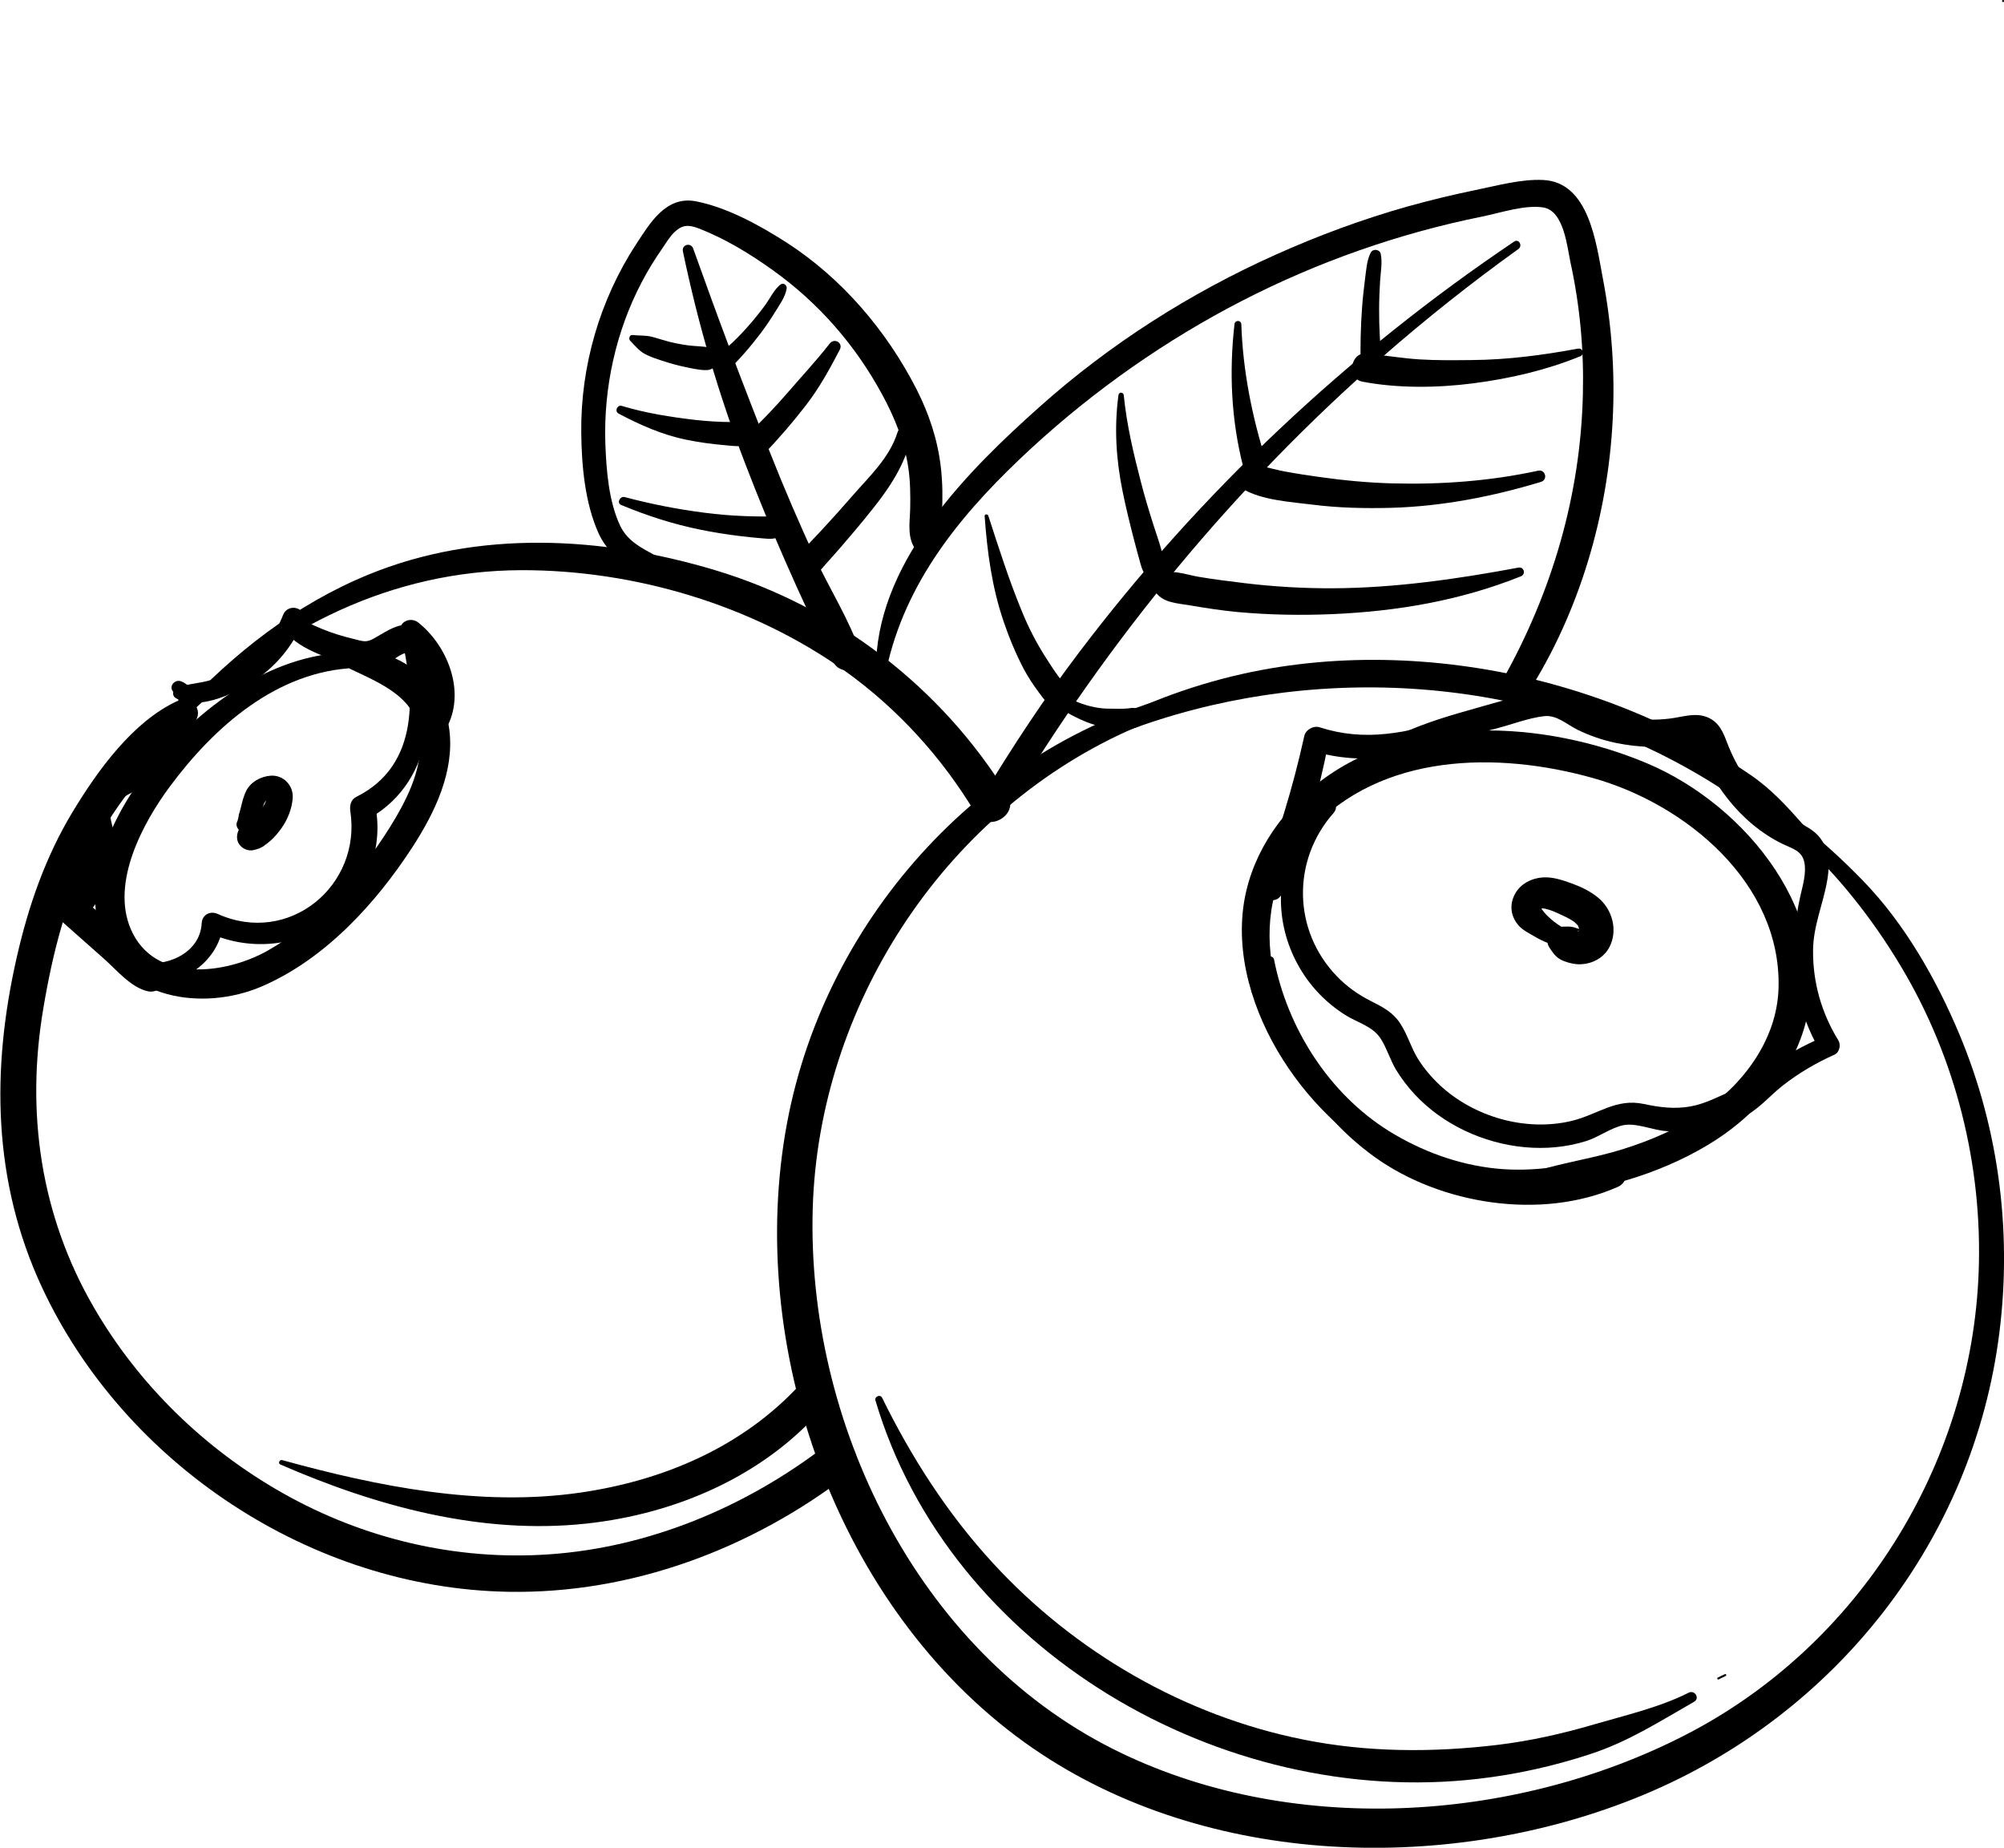 <svg width="64" height="59" viewBox="0 0 64 59" fill="none" xmlns="http://www.w3.org/2000/svg">
<g clip-path="url(#clip0_3056_5335)">
<path d="M38.122 22.057C31.506 23.602 26.376 29.249 25.139 35.841C23.794 42.998 26.717 51.323 32.734 55.645C38.231 59.591 46.027 59.886 52.197 57.429C58.394 54.964 62.873 49.448 63.812 42.855C64.284 39.53 63.873 36.119 62.571 33.016C61.837 31.267 60.828 29.492 59.495 28.12C58.193 26.775 56.764 25.651 55.173 24.657C54.426 24.188 53.661 23.806 52.835 23.502C52.739 23.468 52.673 23.624 52.765 23.672C53.556 24.071 54.352 24.488 55.103 24.948C55.92 25.447 56.589 26.037 57.297 26.671C58.643 27.868 59.788 29.318 60.709 30.859C62.462 33.784 63.318 37.217 63.191 40.615C62.96 46.791 59.359 52.559 53.818 55.402C48.317 58.228 41.124 58.657 35.535 55.841C29.269 52.685 25.751 45.385 25.956 38.571C26.149 32.174 30.077 26.05 35.959 23.363C36.702 23.025 37.471 22.751 38.258 22.53C38.559 22.443 38.432 21.988 38.122 22.057Z" fill="black"/>
<path d="M26.364 46.166C23.82 48.119 20.731 49.416 17.511 49.633C14.552 49.833 11.611 49.134 9.037 47.68C6.538 46.27 4.423 44.213 2.99 41.734C1.294 38.805 0.822 35.524 1.382 32.208C1.679 30.437 2.12 28.666 2.968 27.069C3.357 26.331 3.816 25.628 4.353 24.986C4.925 24.304 5.629 23.758 6.201 23.081C6.534 22.69 6.127 22.169 5.66 22.386C4.244 23.037 3.116 24.608 2.33 25.906C1.456 27.347 0.91 28.922 0.538 30.554C-0.283 34.148 -0.235 37.724 1.342 41.109C3.977 46.756 9.951 50.718 16.23 50.827C20.167 50.897 23.991 49.46 27.085 47.086C27.749 46.574 27.041 45.641 26.364 46.166Z" fill="black"/>
<path d="M5.974 22.868C8.898 20.042 12.516 18.22 16.645 18.206C20.272 18.198 24.043 19.322 26.988 21.427C28.675 22.633 30.091 24.196 31.153 25.967C31.542 26.618 32.573 26.019 32.175 25.372C30.069 21.948 26.726 19.378 22.855 18.211C19.25 17.126 15.277 16.9 11.751 18.354C9.439 19.305 7.464 20.854 5.782 22.668C5.66 22.803 5.847 22.994 5.974 22.868Z" fill="black"/>
<path d="M11.349 20.829C8.788 20.807 6.555 22.452 4.951 24.314C3.767 25.694 2.605 27.925 3.203 29.778C3.903 31.935 6.507 32.291 8.351 31.501C10.37 30.637 12.004 28.849 13.175 27.044C13.883 25.95 14.517 24.644 14.351 23.307C14.163 21.809 12.835 20.759 11.349 20.746C11.039 20.742 10.877 21.215 11.183 21.358C12.218 21.849 13.372 22.304 13.424 23.619C13.464 24.626 12.966 25.59 12.446 26.423C11.476 27.973 10.147 29.453 8.539 30.36C7.202 31.11 4.921 31.41 4.174 29.661C3.544 28.181 4.554 26.288 5.423 25.117C6.839 23.207 8.849 21.423 11.349 21.328C11.677 21.323 11.677 20.833 11.349 20.829Z" fill="black"/>
<path d="M50.045 37.959C47.239 38.202 44.447 36.892 42.607 34.817C40.589 32.538 39.566 28.984 41.83 26.523C44.111 24.04 47.812 23.988 50.858 24.839C53.833 25.668 56.888 28.194 56.8 31.54C56.757 33.202 55.66 34.652 54.31 35.55C53.549 36.058 52.702 36.419 51.832 36.692C50.927 36.978 49.983 37.109 49.079 37.386C48.677 37.512 48.734 38.146 49.179 38.137C50.984 38.094 52.977 37.495 54.524 36.57C55.926 35.737 57.119 34.448 57.605 32.873C58.706 29.283 55.752 25.694 52.592 24.37C49.328 22.999 44.958 22.738 42.048 25.039C40.811 26.02 39.894 27.43 39.701 29.01C39.483 30.802 40.156 32.66 41.165 34.131C43.132 37.004 46.571 38.784 50.084 38.215C50.224 38.189 50.189 37.946 50.045 37.959Z" fill="black"/>
<path d="M34.863 23.797C40.496 21.297 47.326 21.302 52.884 24.006C53.658 24.383 54.405 24.808 55.122 25.282C55.86 25.768 56.621 26.206 57.35 26.697C57.56 26.84 57.765 26.536 57.612 26.362C57.079 25.759 56.577 25.203 55.904 24.743C55.24 24.288 54.545 23.875 53.833 23.502C52.391 22.756 50.857 22.174 49.284 21.766C46.177 20.968 42.821 20.816 39.679 21.519C37.913 21.914 36.236 22.565 34.662 23.45C34.435 23.585 34.636 23.901 34.863 23.797Z" fill="black"/>
<path d="M40.43 30.668C40.548 33.185 41.837 35.45 43.882 36.93C46.006 38.467 49.226 38.97 51.656 37.903C52.215 37.659 51.804 36.822 51.254 36.956C50.096 37.23 48.964 37.434 47.771 37.312C46.561 37.186 45.394 36.757 44.363 36.119C42.44 34.921 41.116 32.829 40.688 30.637C40.657 30.489 40.421 30.524 40.43 30.668Z" fill="black"/>
<path d="M40.05 29.075C40.596 27.786 41.264 26.683 42.536 25.997C42.422 25.85 42.309 25.702 42.195 25.559C41.133 26.666 40.661 28.246 41.033 29.743C41.216 30.481 41.601 31.184 42.13 31.731C42.374 31.987 42.658 32.217 42.96 32.408C43.349 32.655 43.838 32.764 44.096 33.167C44.293 33.476 44.393 33.836 44.581 34.153C44.752 34.435 44.957 34.704 45.184 34.947C45.63 35.429 46.185 35.819 46.775 36.101C47.972 36.67 49.392 36.835 50.668 36.431C51.057 36.305 51.437 36.019 51.826 35.932C52.25 35.837 52.801 36.097 53.238 36.119C54.086 36.162 55.095 35.941 55.724 35.342C56.017 35.064 55.645 34.687 55.322 34.825C54.876 35.016 54.47 35.242 53.985 35.329C53.474 35.42 53.002 35.359 52.499 35.251C51.608 35.06 51.035 35.585 50.201 35.789C48.728 36.145 47.072 35.667 45.975 34.643C45.713 34.396 45.481 34.122 45.289 33.818C45.066 33.462 44.957 33.05 44.73 32.699C44.494 32.325 44.162 32.156 43.782 31.965C43.371 31.757 43.008 31.501 42.693 31.171C41.286 29.713 41.251 27.469 42.593 25.954C42.798 25.724 42.541 25.346 42.252 25.516C41.011 26.249 39.901 27.56 39.84 29.049C39.836 29.174 40.01 29.174 40.05 29.075Z" fill="black"/>
<path d="M42.524 25.776C43.438 24.453 45.059 23.993 46.545 23.585C46.964 23.472 47.388 23.363 47.812 23.255C48.288 23.129 48.808 22.929 49.302 22.869C49.717 22.817 50.027 23.129 50.381 23.302C50.766 23.489 51.172 23.632 51.592 23.719C51.95 23.793 52.322 23.841 52.689 23.845C53.126 23.849 53.567 23.698 53.995 23.71C54.367 23.719 54.437 24.279 54.589 24.587C54.751 24.921 54.956 25.23 55.188 25.52C55.656 26.111 56.254 26.623 56.94 26.953C57.246 27.1 57.543 27.165 57.622 27.526C57.696 27.868 57.57 28.285 57.495 28.615C57.12 30.303 57.224 32.035 58.129 33.554C58.168 33.402 58.208 33.25 58.251 33.098C57.622 33.372 57.006 33.702 56.442 34.092C55.953 34.431 55.428 34.778 55.214 35.355C55.144 35.55 55.372 35.794 55.573 35.711C56.119 35.485 56.477 35.021 56.936 34.661C57.447 34.261 57.998 33.94 58.588 33.675C58.749 33.602 58.797 33.359 58.71 33.22C58.177 32.356 57.897 31.384 57.902 30.368C57.902 29.57 58.225 28.875 58.356 28.103C58.47 27.439 58.378 26.805 57.758 26.436C56.993 25.98 56.294 25.594 55.756 24.852C55.507 24.505 55.319 24.131 55.166 23.737C55.035 23.394 54.913 23.073 54.55 22.912C54.157 22.738 53.75 22.89 53.348 22.942C52.842 23.007 52.326 22.986 51.828 22.877C51.369 22.777 50.919 22.617 50.508 22.391C50.154 22.2 49.848 21.979 49.429 22C48.987 22.022 48.524 22.222 48.105 22.339C47.593 22.482 47.082 22.625 46.575 22.773C44.884 23.264 43.11 23.98 42.227 25.599C42.109 25.798 42.393 25.959 42.524 25.776Z" fill="black"/>
<path d="M50.385 29.86C50.202 29.786 50.027 29.691 49.856 29.587C49.673 29.47 49.59 29.404 49.419 29.244C49.385 29.209 49.354 29.179 49.323 29.14C49.306 29.118 49.284 29.096 49.267 29.07C49.293 29.109 49.363 29.183 49.223 29.014C49.218 29.005 49.175 28.966 49.179 28.962C49.17 29.005 49.232 29.009 49.188 28.97C49.144 28.931 49.179 28.953 49.192 28.988C49.162 28.905 49.188 29.088 49.192 29.001C49.184 29.14 49.175 29.07 49.188 29.044C49.223 28.966 49.166 29.079 49.17 29.079C49.175 29.07 49.179 29.062 49.184 29.053C49.205 29.018 49.201 29.023 49.179 29.053C49.127 29.079 49.166 29.066 49.188 29.044C49.214 29.014 49.24 29.023 49.192 29.031C49.184 29.035 49.175 29.044 49.166 29.049C49.184 29.035 49.197 29.027 49.214 29.018C49.232 29.009 49.254 29.001 49.267 28.992C49.24 29.014 49.17 29.035 49.249 29.009C49.302 28.988 49.118 29.005 49.236 29.009C49.262 29.009 49.288 29.009 49.315 29.009C49.398 29.009 49.297 29.023 49.297 29.005C49.297 29.005 49.363 29.018 49.371 29.023C49.424 29.035 49.472 29.049 49.52 29.066C49.551 29.075 49.581 29.088 49.612 29.101C49.673 29.122 49.524 29.062 49.616 29.101C49.8 29.183 49.983 29.261 50.158 29.361C50.197 29.383 50.232 29.409 50.267 29.43C50.342 29.478 50.241 29.413 50.237 29.404C50.25 29.417 50.272 29.43 50.285 29.444C50.32 29.474 50.35 29.513 50.385 29.543C50.433 29.591 50.328 29.448 50.359 29.509C50.372 29.53 50.39 29.552 50.403 29.574C50.411 29.587 50.416 29.604 50.425 29.621C50.455 29.678 50.381 29.483 50.403 29.574C50.407 29.587 50.438 29.665 50.429 29.674C50.425 29.678 50.416 29.517 50.42 29.604C50.42 29.621 50.425 29.639 50.425 29.656C50.425 29.674 50.425 29.691 50.425 29.708C50.425 29.808 50.455 29.574 50.433 29.66C50.429 29.678 50.425 29.691 50.42 29.708C50.403 29.773 50.372 29.769 50.442 29.669C50.433 29.682 50.429 29.7 50.42 29.713C50.381 29.778 50.372 29.73 50.451 29.678C50.442 29.682 50.42 29.704 50.416 29.713C50.495 29.656 50.516 29.639 50.481 29.665C50.473 29.674 50.46 29.678 50.451 29.686C50.407 29.717 50.425 29.665 50.499 29.669C50.481 29.674 50.468 29.678 50.451 29.682C50.407 29.691 50.429 29.686 50.516 29.674C50.512 29.669 50.451 29.674 50.451 29.674C50.346 29.674 50.573 29.708 50.468 29.674C50.416 29.656 50.368 29.648 50.315 29.626C50.162 29.569 50.014 29.587 49.856 29.591C49.533 29.6 49.297 29.956 49.476 30.246C49.507 30.299 49.542 30.346 49.577 30.394C49.686 30.546 49.787 30.628 49.961 30.694C50.123 30.754 50.307 30.798 50.481 30.789C50.849 30.776 51.198 30.594 51.382 30.273C51.683 29.734 51.504 29.04 51.032 28.658C50.774 28.45 50.499 28.319 50.189 28.206C49.9 28.102 49.594 27.998 49.28 28.016C48.917 28.037 48.554 28.22 48.38 28.549C48.192 28.901 48.248 29.283 48.519 29.574C48.642 29.704 48.803 29.782 48.956 29.873C49.079 29.947 49.201 30.012 49.332 30.069C49.629 30.203 49.931 30.303 50.254 30.355C50.394 30.377 50.534 30.32 50.578 30.173C50.608 30.034 50.516 29.912 50.385 29.86Z" fill="black"/>
<path d="M7.937 26.522C8.024 26.457 8.099 26.392 8.164 26.31C8.247 26.206 8.291 26.071 8.33 25.945C8.343 25.902 8.357 25.863 8.37 25.819C8.378 25.798 8.431 25.694 8.422 25.676C8.418 25.689 8.409 25.702 8.405 25.72C8.409 25.706 8.418 25.694 8.422 25.68C8.431 25.663 8.44 25.641 8.453 25.624C8.461 25.607 8.474 25.589 8.483 25.572C8.514 25.52 8.418 25.641 8.47 25.589C8.483 25.576 8.492 25.568 8.505 25.555C8.536 25.529 8.575 25.52 8.488 25.568C8.514 25.555 8.54 25.533 8.571 25.52C8.641 25.485 8.544 25.537 8.54 25.533C8.54 25.533 8.588 25.515 8.592 25.515C8.61 25.511 8.627 25.507 8.645 25.503C8.706 25.489 8.54 25.511 8.606 25.507C8.619 25.507 8.636 25.507 8.649 25.507C8.728 25.507 8.606 25.498 8.606 25.498C8.61 25.494 8.645 25.507 8.654 25.507C8.724 25.524 8.566 25.463 8.614 25.489C8.658 25.511 8.619 25.524 8.579 25.459C8.584 25.463 8.601 25.485 8.606 25.485C8.536 25.437 8.553 25.407 8.575 25.45C8.514 25.338 8.553 25.39 8.562 25.437C8.558 25.403 8.553 25.368 8.549 25.333C8.553 25.368 8.553 25.398 8.549 25.433C8.553 25.398 8.558 25.364 8.562 25.329C8.553 25.394 8.536 25.459 8.514 25.524C8.509 25.533 8.474 25.607 8.479 25.615C8.474 25.611 8.523 25.52 8.496 25.576C8.488 25.594 8.483 25.607 8.474 25.624C8.422 25.737 8.357 25.837 8.278 25.936C8.3 25.906 8.322 25.88 8.348 25.85C8.252 25.971 8.142 26.08 8.02 26.175C8.051 26.154 8.081 26.128 8.112 26.106C8.055 26.149 7.998 26.188 7.937 26.223C7.85 26.275 7.775 26.345 7.697 26.41C7.622 26.466 7.587 26.575 7.574 26.661C7.561 26.753 7.574 26.857 7.627 26.939C7.732 27.104 7.928 27.191 8.121 27.139C8.217 27.113 8.322 27.082 8.405 27.026C8.492 26.965 8.575 26.9 8.654 26.831C8.78 26.718 8.89 26.583 8.99 26.444C9.187 26.167 9.327 25.815 9.348 25.477C9.375 25.077 9.043 24.734 8.636 24.769C8.326 24.795 8.011 24.964 7.867 25.246C7.78 25.416 7.736 25.602 7.692 25.785C7.675 25.863 7.649 25.936 7.627 26.015C7.622 26.045 7.618 26.071 7.614 26.102C7.622 26.054 7.622 26.045 7.618 26.08C7.614 26.102 7.609 26.119 7.605 26.14C7.596 26.18 7.583 26.219 7.566 26.258C7.526 26.349 7.583 26.466 7.657 26.522C7.727 26.557 7.858 26.583 7.937 26.522Z" fill="black"/>
<path d="M46.303 22.959C45.954 22.968 45.661 23.133 45.333 23.233C44.984 23.337 44.634 23.393 44.276 23.432C43.55 23.51 42.843 23.45 42.148 23.224C41.951 23.159 41.698 23.298 41.654 23.502C41.471 24.331 41.256 25.151 41.007 25.962C40.881 26.37 40.758 26.774 40.618 27.178C40.483 27.573 40.278 27.968 40.26 28.384C40.247 28.679 40.675 28.875 40.876 28.636C41.151 28.315 41.261 27.894 41.401 27.499C41.549 27.082 41.689 26.661 41.816 26.236C42.06 25.403 42.261 24.556 42.428 23.706C42.261 23.797 42.1 23.892 41.934 23.983C42.72 24.218 43.564 24.283 44.376 24.157C44.774 24.096 45.163 23.957 45.53 23.801C45.88 23.654 46.238 23.502 46.43 23.163C46.483 23.085 46.417 22.955 46.303 22.959Z" fill="black"/>
<path d="M5.606 22.286C6.288 22.707 7.437 22.174 8.036 21.792C8.787 21.314 9.36 20.637 9.687 19.812C9.473 19.752 9.255 19.695 9.041 19.635C8.822 20.412 10.129 20.876 10.653 21.071C10.981 21.193 11.348 21.332 11.702 21.349C11.955 21.362 12.187 21.267 12.41 21.158C12.558 21.084 12.873 20.806 13.035 20.854C13.598 21.015 13.83 20.155 13.275 19.986C12.773 19.834 12.362 20.151 11.951 20.381C11.689 20.529 11.597 20.477 11.3 20.403C10.95 20.32 10.605 20.216 10.273 20.077C10.129 20.017 9.98 19.956 9.845 19.878C9.77 19.834 9.705 19.734 9.687 19.812C9.801 19.392 9.194 19.244 9.041 19.635C8.774 20.333 8.258 20.915 7.625 21.31C7.319 21.501 6.991 21.644 6.642 21.74C6.296 21.831 5.921 21.831 5.606 22.009C5.497 22.069 5.506 22.221 5.606 22.286Z" fill="black"/>
<path d="M5.582 22.126C6.076 22.422 4.831 23.836 4.625 24.023C4.158 24.448 3.524 24.626 3.061 25.056C2.86 25.243 2.711 25.477 2.65 25.746C2.576 26.089 2.703 26.414 2.729 26.753C2.786 27.495 2.462 28.189 1.916 28.68C1.728 28.849 1.724 29.201 1.916 29.37C2.384 29.787 2.851 30.199 3.323 30.616C3.725 30.972 4.184 31.536 4.726 31.653C5.014 31.718 5.368 31.458 5.246 31.137C5.045 30.603 4.477 30.255 4.048 29.891C3.568 29.487 3.087 29.084 2.611 28.68C2.611 28.91 2.611 29.14 2.611 29.37C3.223 28.793 3.598 28.016 3.651 27.174C3.664 26.966 3.651 26.757 3.625 26.549C3.594 26.345 3.472 26.063 3.546 25.863C3.668 25.533 4.175 25.351 4.446 25.164C5.102 24.722 5.643 24.11 5.976 23.394C6.198 22.916 6.452 22.04 5.801 21.762C5.556 21.653 5.342 21.983 5.582 22.126Z" fill="black"/>
<path d="M4.275 31.236C5.529 31.752 7.028 30.793 7.129 29.469C6.958 29.565 6.788 29.665 6.617 29.76C7.902 30.372 9.471 30.264 10.611 29.383C11.721 28.528 12.272 27.043 11.975 25.68C11.913 25.832 11.852 25.984 11.787 26.136C13.998 24.864 13.915 22.217 13.456 20.03C13.264 20.142 13.071 20.251 12.879 20.364C13.731 21.102 13.823 22.082 13.714 23.133C13.683 23.419 14.111 23.506 14.242 23.276C14.889 22.143 14.326 20.655 13.364 19.882C13.106 19.674 12.7 19.86 12.787 20.216C13.264 22.117 13.421 24.43 11.376 25.446C11.201 25.533 11.162 25.728 11.188 25.902C11.551 28.28 9.23 30.207 6.954 29.183C6.718 29.075 6.46 29.2 6.442 29.474C6.39 30.463 5.276 30.906 4.41 30.724C4.074 30.65 3.96 31.106 4.275 31.236Z" fill="black"/>
<path d="M63.97 0.065C64.014 0.065 64.014 0 63.97 0C63.927 0 63.927 0.065 63.97 0.065Z" fill="black"/>
<path d="M28.361 21.146C29.034 18.355 30.878 16.211 32.949 14.301C34.964 12.448 37.236 10.855 39.674 9.601C42.091 8.36 44.673 7.452 47.339 6.914C47.92 6.797 48.694 6.532 49.283 6.624C49.948 6.728 50.048 7.882 50.157 8.39C50.459 9.77 50.586 11.181 50.551 12.591C50.476 15.807 49.572 18.88 48.003 21.688C47.719 22.196 48.475 22.63 48.785 22.144C50.437 19.553 51.346 16.467 51.503 13.412C51.582 11.893 51.473 10.36 51.184 8.863C50.974 7.765 50.747 5.816 49.283 5.747C48.575 5.712 47.793 5.933 47.103 6.072C46.386 6.22 45.674 6.393 44.966 6.589C43.52 6.997 42.108 7.518 40.736 8.134C38.005 9.358 35.449 10.985 33.22 12.973C30.908 15.03 28.125 17.825 27.981 21.098C27.972 21.306 28.308 21.354 28.361 21.146Z" fill="black"/>
<path d="M48.357 7.713C43.047 11.285 38.315 15.738 34.461 20.833C33.355 22.291 32.346 23.823 31.402 25.386C31.109 25.867 31.869 26.306 32.158 25.824C35.387 20.434 39.412 15.542 44.153 11.393C45.542 10.178 46.993 9.028 48.492 7.951C48.636 7.847 48.505 7.613 48.357 7.713Z" fill="black"/>
<path d="M21.513 18.137C20.971 17.634 20.154 17.517 19.808 16.792C19.437 16.011 19.363 14.999 19.332 14.149C19.275 12.378 19.669 10.581 20.494 9.01C20.691 8.633 20.914 8.268 21.159 7.921C21.277 7.747 21.399 7.543 21.552 7.4C21.801 7.17 22.002 7.174 22.321 7.296C23.169 7.626 23.955 8.107 24.689 8.633C26.158 9.687 27.325 11.028 28.181 12.612C28.574 13.337 28.884 14.105 29.007 14.926C29.072 15.36 29.077 15.807 29.068 16.245C29.055 16.714 28.959 17.183 29.265 17.582C29.37 17.721 29.536 17.756 29.675 17.634C30.047 17.313 30.06 16.866 30.082 16.406C30.108 15.911 30.104 15.416 30.047 14.921C29.946 14.045 29.675 13.229 29.278 12.443C28.325 10.573 26.896 8.889 25.118 7.743C24.27 7.2 23.226 6.623 22.225 6.428C21.268 6.245 20.757 7.122 20.307 7.812C19.153 9.579 18.541 11.701 18.563 13.806C18.572 14.856 18.681 16.084 19.127 17.052C19.498 17.86 20.468 18.485 21.364 18.502C21.543 18.502 21.648 18.263 21.513 18.137Z" fill="black"/>
<path d="M21.809 8.025C22.294 10.347 22.95 12.595 23.802 14.813C24.204 15.859 24.628 16.892 25.078 17.916C25.322 18.472 25.571 19.027 25.829 19.578C26.083 20.116 26.306 20.72 26.655 21.206C26.93 21.596 27.656 21.375 27.485 20.859C27.14 19.817 26.502 18.823 26.039 17.825C25.532 16.727 25.051 15.611 24.606 14.487C23.741 12.322 22.919 10.13 22.137 7.934C22.062 7.73 21.765 7.812 21.809 8.025Z" fill="black"/>
<path d="M43.777 8.064C43.646 8.32 43.633 8.619 43.594 8.906C43.555 9.214 43.52 9.526 43.498 9.834C43.454 10.442 43.441 11.054 43.454 11.662C43.458 11.848 43.611 12.004 43.799 12.004C43.97 12.004 44.166 11.848 44.145 11.662C44.075 11.067 44.04 10.468 44.044 9.869C44.044 9.57 44.057 9.27 44.075 8.975C44.092 8.684 44.153 8.389 44.096 8.107C44.07 7.959 43.843 7.933 43.777 8.064Z" fill="black"/>
<path d="M50.389 11.133C49.266 11.341 48.134 11.489 46.993 11.497C46.443 11.502 45.892 11.51 45.342 11.476C44.769 11.441 44.206 11.341 43.633 11.289C43.117 11.241 42.999 12.092 43.511 12.187C44.643 12.404 45.914 12.387 47.055 12.239C48.221 12.088 49.366 11.823 50.459 11.38C50.612 11.324 50.559 11.102 50.389 11.133Z" fill="black"/>
<path d="M39.425 10.352C39.25 11.884 39.32 13.411 39.704 14.909C39.735 15.03 39.844 15.139 39.967 15.169C40.111 15.204 40.224 15.182 40.334 15.074C40.425 14.978 40.469 14.839 40.43 14.709C39.984 13.299 39.691 11.827 39.643 10.352C39.634 10.213 39.438 10.217 39.425 10.352Z" fill="black"/>
<path d="M49.12 15.03C47.578 15.364 46.018 15.477 44.44 15.434C43.667 15.412 42.898 15.338 42.133 15.23C41.761 15.178 41.386 15.121 41.019 15.052C40.647 14.983 40.258 14.839 39.878 14.865C39.489 14.892 39.327 15.386 39.677 15.603C40.271 15.972 41.241 16.029 41.928 16.115C42.758 16.22 43.605 16.237 44.44 16.215C46.061 16.168 47.669 15.855 49.216 15.386C49.444 15.312 49.352 14.978 49.12 15.03Z" fill="black"/>
<path d="M35.719 12.617C35.579 13.659 35.644 14.675 35.854 15.703C35.959 16.22 36.086 16.732 36.217 17.24C36.278 17.478 36.343 17.713 36.409 17.951C36.479 18.203 36.54 18.424 36.824 18.498C36.942 18.529 37.108 18.503 37.187 18.403C37.196 18.394 37.2 18.385 37.209 18.377C37.431 18.103 37.23 17.691 36.855 17.773C36.842 17.778 36.833 17.778 36.82 17.782C36.96 17.838 37.104 17.895 37.244 17.951C37.134 17.808 37.086 17.517 37.029 17.348C36.964 17.148 36.898 16.949 36.833 16.749C36.689 16.298 36.553 15.846 36.435 15.386C36.199 14.479 35.981 13.555 35.889 12.622C35.876 12.509 35.732 12.513 35.719 12.617Z" fill="black"/>
<path d="M48.489 18.125C46.54 18.489 44.543 18.776 42.559 18.784C41.615 18.788 40.671 18.732 39.736 18.619C39.242 18.558 38.753 18.498 38.263 18.415C37.826 18.341 37.372 18.133 36.979 18.398C36.834 18.498 36.76 18.689 36.861 18.845C37.114 19.257 37.56 19.253 38.01 19.331C38.517 19.418 39.024 19.496 39.539 19.544C40.544 19.635 41.558 19.652 42.563 19.609C44.635 19.518 46.645 19.175 48.572 18.402C48.738 18.333 48.672 18.09 48.489 18.125Z" fill="black"/>
<path d="M31.446 16.484C31.529 17.634 31.677 18.741 32.049 19.838C32.228 20.364 32.442 20.88 32.7 21.371C32.835 21.622 32.993 21.861 33.163 22.091C33.351 22.343 33.513 22.586 33.819 22.699C34.081 22.794 34.299 22.512 34.242 22.278C34.181 22.013 33.967 21.822 33.81 21.609C33.661 21.405 33.522 21.193 33.386 20.976C33.093 20.52 32.844 20.029 32.639 19.53C32.228 18.537 31.896 17.495 31.564 16.471C31.546 16.405 31.437 16.41 31.446 16.484Z" fill="black"/>
<path d="M33.89 22.547C33.964 22.721 34.218 22.829 34.379 22.912C34.571 23.007 34.773 23.09 34.978 23.151C35.183 23.211 35.397 23.255 35.611 23.272C35.834 23.29 36.057 23.259 36.276 23.229C36.446 23.203 36.542 22.986 36.503 22.834C36.45 22.651 36.28 22.586 36.105 22.608C36.132 22.604 36.123 22.608 36.083 22.613C36.057 22.617 36.035 22.617 36.009 22.621C35.961 22.625 35.913 22.63 35.865 22.63C35.782 22.634 35.694 22.63 35.611 22.63C35.437 22.63 35.253 22.63 35.092 22.604C34.912 22.578 34.733 22.534 34.563 22.474C34.484 22.448 34.405 22.417 34.331 22.382C34.231 22.335 34.148 22.287 34.034 22.291C33.898 22.3 33.837 22.43 33.89 22.547Z" fill="black"/>
<path d="M20.125 10.88C20.265 11.024 20.418 11.21 20.593 11.301C20.794 11.41 21.025 11.479 21.244 11.549C21.445 11.614 21.65 11.67 21.86 11.714C22.087 11.761 22.336 11.822 22.568 11.818C22.751 11.814 22.904 11.683 22.93 11.501C22.952 11.336 22.847 11.132 22.668 11.097C22.441 11.054 22.209 11.058 21.978 11.028C21.934 11.024 21.807 11.002 21.733 10.989C21.628 10.972 21.523 10.95 21.419 10.924C21.218 10.876 21.025 10.807 20.824 10.755C20.628 10.703 20.4 10.72 20.199 10.698C20.103 10.685 20.068 10.82 20.125 10.88Z" fill="black"/>
<path d="M24.914 9.093C24.717 9.258 24.599 9.514 24.451 9.722C24.293 9.939 24.127 10.148 23.953 10.347C23.782 10.547 23.599 10.738 23.411 10.92C23.218 11.107 22.987 11.267 22.821 11.476C22.742 11.576 22.712 11.706 22.799 11.814C22.878 11.914 23.022 11.949 23.135 11.879C23.38 11.732 23.572 11.502 23.76 11.293C23.948 11.081 24.127 10.859 24.298 10.634C24.459 10.417 24.612 10.195 24.752 9.965C24.892 9.735 25.084 9.479 25.124 9.206C25.132 9.093 25.01 9.011 24.914 9.093Z" fill="black"/>
<path d="M19.756 13.207C20.429 13.563 21.163 13.889 21.915 14.04C22.317 14.123 22.723 14.179 23.134 14.214C23.457 14.244 24.03 14.34 24.17 13.941C24.222 13.789 24.122 13.637 23.991 13.563C23.798 13.45 23.576 13.476 23.361 13.476C22.973 13.476 22.579 13.45 22.195 13.407C21.408 13.316 20.626 13.19 19.866 12.964C19.717 12.908 19.616 13.133 19.756 13.207Z" fill="black"/>
<path d="M26.499 10.968C26.084 11.502 25.625 11.992 25.184 12.504C24.743 13.016 24.271 13.507 23.777 13.967C23.392 14.323 23.987 14.913 24.354 14.54C24.848 14.032 25.311 13.494 25.743 12.934C26.167 12.387 26.504 11.771 26.823 11.159C26.928 10.937 26.639 10.786 26.499 10.968Z" fill="black"/>
<path d="M19.836 16.123C20.658 16.466 21.492 16.735 22.366 16.913C22.799 17 23.236 17.07 23.673 17.122C23.887 17.148 24.101 17.169 24.315 17.187C24.577 17.208 24.778 17.243 24.988 17.065C25.106 16.961 25.102 16.748 24.988 16.644C24.809 16.479 24.639 16.492 24.411 16.492C24.197 16.492 23.983 16.488 23.769 16.479C23.341 16.462 22.917 16.427 22.493 16.371C21.637 16.262 20.78 16.093 19.95 15.872C19.797 15.833 19.688 16.063 19.836 16.123Z" fill="black"/>
<path d="M28.666 13.797C28.403 14.635 27.744 15.23 27.184 15.876C26.878 16.228 26.564 16.579 26.249 16.918C26.096 17.083 25.939 17.248 25.782 17.413C25.598 17.604 25.327 17.795 25.353 18.09C25.375 18.294 25.506 18.446 25.72 18.454C26.026 18.468 26.192 18.211 26.376 18.007C26.538 17.829 26.695 17.647 26.857 17.465C27.189 17.083 27.516 16.692 27.835 16.293C28.39 15.603 28.941 14.796 29.098 13.91C29.142 13.641 28.753 13.524 28.666 13.797Z" fill="black"/>
<path d="M8.95 46.761C12.008 48.093 15.36 49.013 18.729 48.649C21.587 48.34 24.401 47.13 26.293 44.938C26.726 44.434 26.014 43.705 25.555 44.204C23.715 46.205 21.176 47.282 18.511 47.663C15.334 48.119 12.065 47.464 9.011 46.622C8.928 46.6 8.871 46.726 8.95 46.761Z" fill="black"/>
<path d="M27.958 44.717C30.327 52.712 39.036 57.746 47.199 56.8C48.418 56.661 49.624 56.392 50.786 56.01C52.001 55.615 53.006 54.964 54.103 54.339C54.295 54.23 54.125 53.953 53.932 54.048C52.993 54.521 51.909 54.769 50.9 55.064C49.895 55.359 48.872 55.589 47.828 55.715C45.761 55.962 43.672 55.958 41.627 55.546C37.825 54.786 34.312 52.746 31.703 49.903C30.257 48.328 29.108 46.54 28.168 44.626C28.111 44.513 27.919 44.595 27.958 44.717Z" fill="black"/>
<path d="M54.89 53.623C54.964 53.588 55.038 53.549 55.113 53.514C55.13 53.505 55.135 53.484 55.126 53.471C55.117 53.453 55.095 53.449 55.082 53.458C55.008 53.492 54.934 53.531 54.859 53.566C54.842 53.575 54.837 53.596 54.846 53.609C54.855 53.627 54.872 53.631 54.89 53.623Z" fill="black"/>
</g>
<defs>
<clipPath id="clip0_3056_5335">
<rect width="64" height="59" fill="white"/>
</clipPath>
</defs>
</svg>
